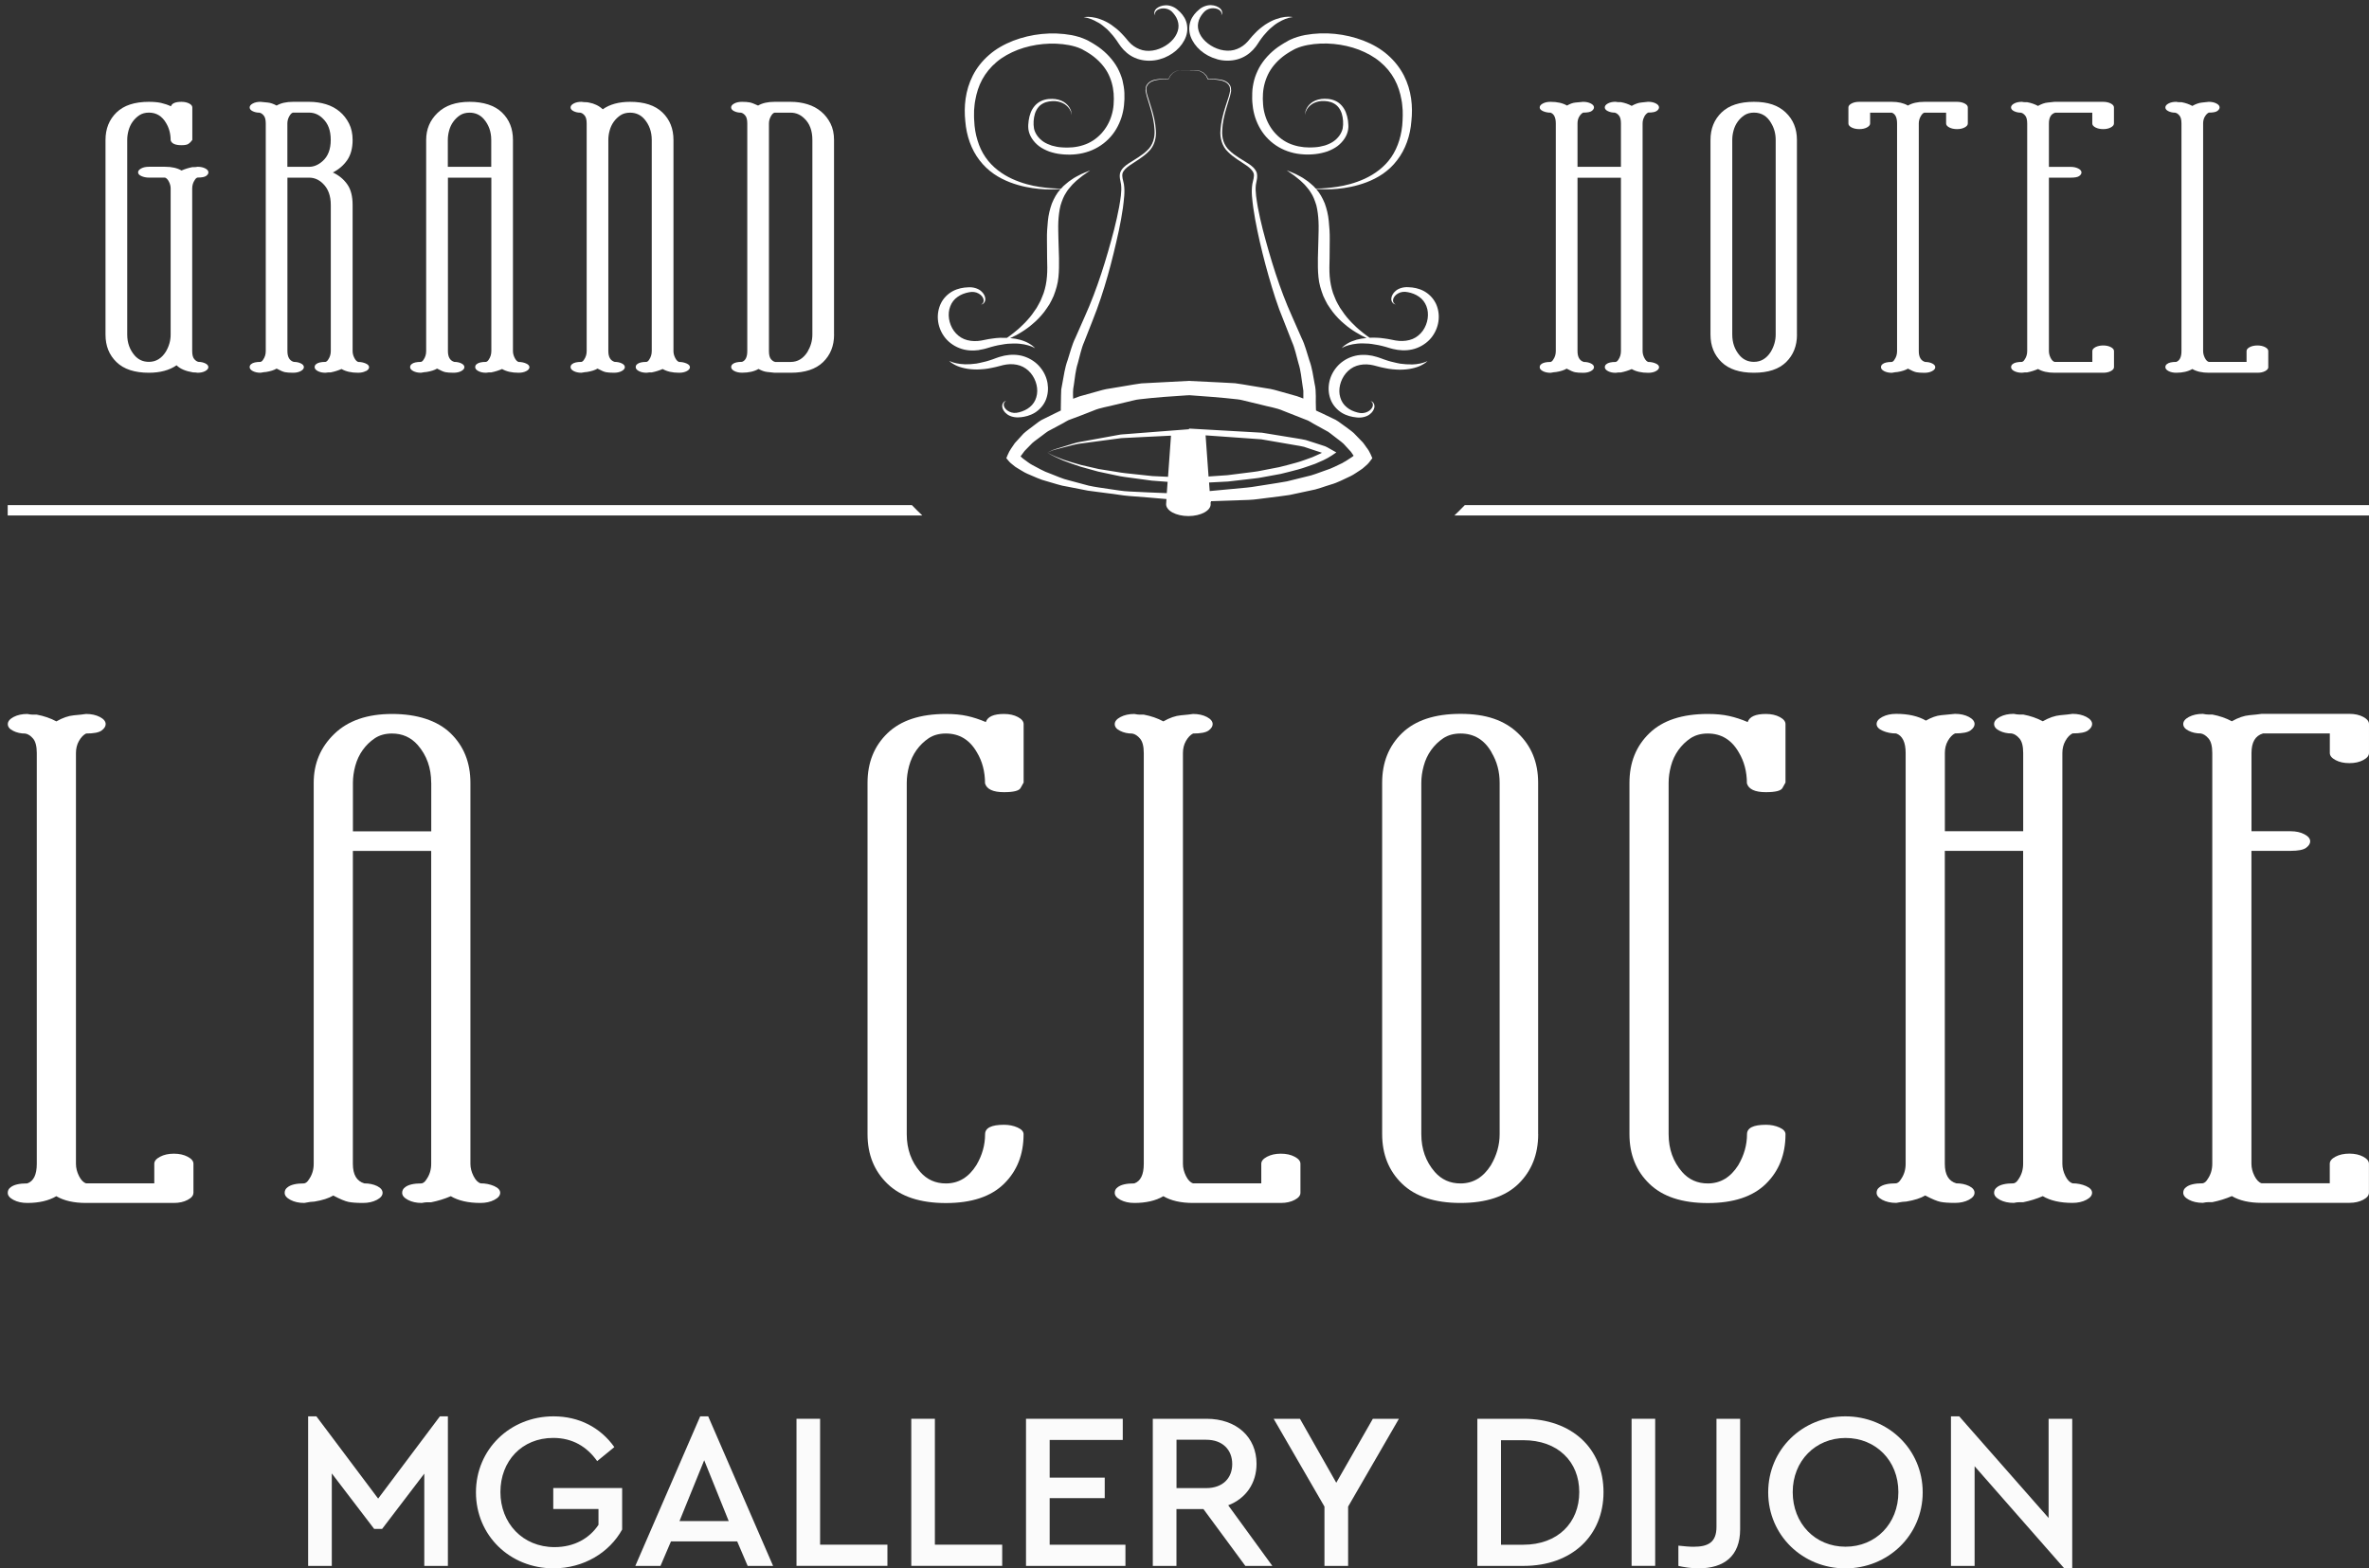 <?xml version="1.0" encoding="UTF-8"?> <svg xmlns="http://www.w3.org/2000/svg" width="296" height="196" viewBox="0 0 296 196" fill="none"><rect x="0" y="0" width="296" height="196" fill="#333333" stroke="none"/><path d="M0.962 63.125V64.415H115.237C114.796 63.994 114.361 63.566 113.939 63.125H0.962Z" fill="white"></path><path d="M183.022 63.125C182.6 63.566 182.165 63.994 181.724 64.415H295.999V63.125H183.022Z" fill="white"></path><path d="M24.165 149.068C24.165 149.405 23.925 149.697 23.444 149.949C22.971 150.202 22.393 150.332 21.718 150.332H10.749C9.231 150.332 7.991 150.053 7.037 149.489C6.083 150.053 4.869 150.332 3.409 150.332C2.734 150.332 2.156 150.202 1.682 149.949C1.202 149.697 0.968 149.405 0.968 149.068C0.968 148.789 1.079 148.562 1.306 148.394C1.702 148.057 2.403 147.888 3.415 147.888C4.201 147.609 4.596 146.792 4.596 145.444V94.111C4.596 93.268 4.441 92.665 4.136 92.302C3.824 91.939 3.506 91.732 3.169 91.673C2.604 91.673 2.098 91.563 1.65 91.336C1.196 91.116 0.975 90.831 0.975 90.493C0.975 90.156 1.215 89.858 1.689 89.605C2.169 89.353 2.74 89.223 3.415 89.223C3.694 89.281 3.921 89.307 4.09 89.307H4.596C5.492 89.476 6.31 89.754 7.043 90.15C7.829 89.703 8.562 89.45 9.237 89.391C9.912 89.333 10.418 89.275 10.756 89.223C11.431 89.223 12.008 89.353 12.489 89.605C12.969 89.858 13.203 90.156 13.203 90.493C13.203 90.779 13.034 91.038 12.696 91.291C12.359 91.544 11.71 91.667 10.756 91.667C10.418 91.835 10.126 92.147 9.867 92.594C9.614 93.041 9.49 93.547 9.49 94.111V145.444C9.49 145.95 9.614 146.455 9.867 146.961C10.12 147.467 10.418 147.771 10.756 147.882H19.278V145.438C19.278 145.101 19.518 144.809 19.998 144.556C20.478 144.303 21.049 144.174 21.724 144.174C22.399 144.174 22.977 144.303 23.451 144.556C23.931 144.809 24.171 145.101 24.171 145.438V149.061L24.165 149.068Z" fill="white"></path><path d="M61.763 149.949C61.283 150.202 60.705 150.332 60.037 150.332C58.518 150.332 57.279 150.053 56.324 149.489C55.539 149.826 54.721 150.079 53.877 150.247H53.371C53.203 150.247 52.975 150.273 52.696 150.332C52.021 150.332 51.444 150.202 50.97 149.949C50.49 149.696 50.249 149.405 50.249 149.068C50.249 148.789 50.366 148.562 50.587 148.394C50.976 148.056 51.684 147.888 52.696 147.888C52.917 147.836 53.118 147.667 53.287 147.382C53.683 146.818 53.877 146.177 53.877 145.444V106.336H44.09V145.444C44.09 146.792 44.564 147.609 45.525 147.888C46.141 147.888 46.673 148.005 47.128 148.225C47.575 148.452 47.803 148.731 47.803 149.068C47.803 149.405 47.562 149.696 47.082 149.949C46.608 150.202 46.024 150.332 45.356 150.332C44.564 150.332 43.96 150.286 43.545 150.202C43.123 150.118 42.487 149.852 41.643 149.405C41.079 149.742 40.293 149.995 39.281 150.163C39.164 150.163 38.995 150.176 38.775 150.202C38.547 150.235 38.294 150.273 38.015 150.332C37.34 150.332 36.763 150.202 36.289 149.949C35.809 149.696 35.568 149.405 35.568 149.068C35.568 148.789 35.679 148.562 35.906 148.394C36.302 148.056 37.003 147.888 38.015 147.888C38.242 147.836 38.437 147.667 38.606 147.382C39.002 146.818 39.196 146.177 39.196 145.444V97.825C39.196 95.407 40.053 93.371 41.773 91.712C43.486 90.053 45.894 89.223 48.99 89.223C52.086 89.223 54.63 90.027 56.292 91.628C57.947 93.229 58.778 95.297 58.778 97.825V145.444C58.778 145.95 58.907 146.455 59.161 146.961C59.414 147.467 59.706 147.771 60.05 147.881C60.666 147.881 61.231 147.998 61.737 148.218C62.243 148.445 62.497 148.724 62.497 149.061C62.497 149.398 62.257 149.69 61.776 149.943L61.763 149.949ZM53.877 97.818C53.877 95.965 53.313 94.389 52.19 93.099C51.346 92.146 50.275 91.667 48.984 91.667C48.14 91.667 47.42 91.868 46.836 92.257C46.245 92.652 45.739 93.145 45.317 93.735C44.895 94.324 44.59 94.986 44.389 95.718C44.194 96.444 44.097 97.151 44.097 97.825V103.892H53.884V97.825L53.877 97.818Z" fill="white"></path><path d="M127.887 97.818C127.835 97.929 127.705 98.156 127.51 98.493C127.309 98.83 126.621 98.998 125.44 98.998C124.09 98.998 123.298 98.635 123.077 97.903C123.077 96.438 122.74 95.148 122.065 94.026C121.163 92.451 119.871 91.667 118.184 91.667C117.34 91.667 116.619 91.868 116.035 92.257C115.445 92.652 114.938 93.145 114.517 93.735C114.095 94.324 113.79 94.986 113.588 95.718C113.394 96.444 113.296 97.151 113.296 97.825V141.743C113.296 143.597 113.861 145.172 114.984 146.462C115.828 147.421 116.899 147.894 118.19 147.894C119.767 147.894 121.026 147.136 121.987 145.619C122.72 144.387 123.084 143.091 123.084 141.743C123.084 140.958 123.869 140.563 125.446 140.563C126.063 140.563 126.628 140.673 127.134 140.9C127.64 141.127 127.893 141.406 127.893 141.743C127.893 144.271 127.082 146.332 125.446 147.94C123.811 149.541 121.396 150.345 118.19 150.345C114.984 150.345 112.55 149.541 110.889 147.94C109.227 146.339 108.396 144.271 108.396 141.743V97.825C108.396 95.297 109.227 93.229 110.889 91.628C112.55 90.027 114.977 89.223 118.19 89.223C119.203 89.223 120.092 89.307 120.851 89.476C121.611 89.644 122.383 89.897 123.175 90.234C123.402 89.56 124.155 89.223 125.453 89.223C126.128 89.223 126.705 89.353 127.179 89.605C127.66 89.858 127.9 90.156 127.9 90.493V97.825L127.887 97.818Z" fill="white"></path><path d="M162.487 149.068C162.487 149.405 162.246 149.696 161.766 149.949C161.292 150.202 160.715 150.332 160.04 150.332H149.071C147.552 150.332 146.313 150.053 145.359 149.489C144.405 150.053 143.191 150.332 141.731 150.332C141.056 150.332 140.478 150.202 140.004 149.949C139.524 149.696 139.284 149.405 139.284 149.068C139.284 148.789 139.394 148.562 139.621 148.394C140.017 148.056 140.718 147.888 141.731 147.888C142.516 147.609 142.912 146.792 142.912 145.444V94.111C142.912 93.268 142.756 92.665 142.444 92.302C142.133 91.939 141.815 91.731 141.477 91.673C140.913 91.673 140.407 91.563 139.959 91.336C139.504 91.116 139.284 90.831 139.284 90.493C139.284 90.156 139.524 89.858 140.004 89.605C140.484 89.353 141.056 89.223 141.731 89.223C142.01 89.281 142.237 89.307 142.406 89.307H142.912C143.807 89.476 144.625 89.754 145.359 90.15C146.144 89.703 146.877 89.45 147.552 89.391C148.227 89.333 148.734 89.275 149.071 89.223C149.746 89.223 150.324 89.353 150.804 89.605C151.284 89.858 151.518 90.156 151.518 90.493C151.518 90.779 151.349 91.038 151.012 91.291C150.668 91.543 150.025 91.667 149.071 91.667C148.734 91.835 148.442 92.146 148.182 92.594C147.929 93.041 147.805 93.547 147.805 94.111V145.444C147.805 145.95 147.929 146.455 148.182 146.961C148.435 147.467 148.727 147.771 149.071 147.881H157.593V145.438C157.593 145.1 157.833 144.809 158.313 144.556C158.794 144.303 159.365 144.174 160.04 144.174C160.715 144.174 161.292 144.303 161.766 144.556C162.246 144.809 162.487 145.1 162.487 145.438V149.068Z" fill="white"></path><path d="M192.193 141.73C192.193 144.258 191.375 146.319 189.746 147.927C188.11 149.528 185.696 150.332 182.483 150.332C179.271 150.332 176.837 149.528 175.182 147.927C173.527 146.326 172.696 144.258 172.696 141.73V97.812C172.696 95.284 173.527 93.216 175.182 91.615C176.843 90.014 179.277 89.21 182.483 89.21C185.689 89.21 187.968 90.014 189.655 91.615C191.343 93.216 192.186 95.284 192.186 97.812V141.73H192.193ZM186.371 94.026C185.475 92.451 184.177 91.667 182.49 91.667C181.646 91.667 180.926 91.868 180.335 92.257C179.744 92.652 179.238 93.145 178.816 93.735C178.394 94.324 178.083 94.986 177.888 95.718C177.687 96.444 177.59 97.151 177.59 97.825V141.743C177.59 143.597 178.154 145.172 179.277 146.462C180.121 147.421 181.192 147.894 182.483 147.894C184.06 147.894 185.326 147.136 186.28 145.619C187.007 144.387 187.377 143.091 187.377 141.743V97.825C187.377 96.418 187.039 95.161 186.364 94.033L186.371 94.026Z" fill="white"></path><path d="M223.08 97.818C223.028 97.929 222.899 98.156 222.704 98.493C222.509 98.83 221.815 98.998 220.633 98.998C219.283 98.998 218.492 98.635 218.271 97.903C218.271 96.438 217.933 95.148 217.258 94.026C216.356 92.451 215.065 91.667 213.377 91.667C212.533 91.667 211.82 91.868 211.229 92.257C210.638 92.652 210.132 93.145 209.71 93.735C209.288 94.324 208.977 94.986 208.782 95.718C208.587 96.444 208.49 97.151 208.49 97.825V141.743C208.49 143.597 209.055 145.172 210.177 146.462C211.021 147.421 212.092 147.894 213.384 147.894C214.961 147.894 216.226 147.136 217.187 145.619C217.914 144.387 218.284 143.091 218.284 141.743C218.284 140.958 219.069 140.563 220.646 140.563C221.263 140.563 221.828 140.673 222.334 140.9C222.84 141.127 223.093 141.406 223.093 141.743C223.093 144.271 222.282 146.332 220.646 147.94C219.011 149.541 216.596 150.345 213.384 150.345C210.171 150.345 207.744 149.541 206.089 147.94C204.427 146.339 203.596 144.271 203.596 141.743V97.825C203.596 95.297 204.427 93.229 206.089 91.628C207.744 90.027 210.177 89.223 213.384 89.223C214.396 89.223 215.285 89.307 216.045 89.476C216.804 89.644 217.583 89.897 218.368 90.234C218.595 89.56 219.348 89.223 220.646 89.223C221.321 89.223 221.899 89.353 222.373 89.605C222.853 89.858 223.093 90.156 223.093 90.493V97.825L223.08 97.818Z" fill="white"></path><path d="M258.063 92.594C257.81 93.041 257.687 93.547 257.687 94.111V145.444C257.687 145.95 257.816 146.455 258.063 146.961C258.316 147.467 258.615 147.771 258.952 147.881C259.569 147.881 260.133 147.998 260.64 148.218C261.152 148.445 261.399 148.724 261.399 149.061C261.399 149.398 261.159 149.69 260.679 149.943C260.198 150.196 259.621 150.325 258.952 150.325C257.427 150.325 256.194 150.047 255.24 149.483C254.454 149.82 253.637 150.072 252.793 150.241H252.287C252.118 150.241 251.891 150.267 251.612 150.325C250.937 150.325 250.359 150.196 249.879 149.943C249.398 149.69 249.158 149.398 249.158 149.061C249.158 148.782 249.275 148.556 249.496 148.387C249.885 148.05 250.593 147.881 251.605 147.881C251.826 147.83 252.027 147.661 252.196 147.376C252.592 146.812 252.786 146.17 252.786 145.438V106.33H242.999V145.438C242.999 146.786 243.473 147.603 244.433 147.881C245.05 147.881 245.582 147.998 246.036 148.218C246.491 148.445 246.712 148.724 246.712 149.061C246.712 149.398 246.471 149.69 245.998 149.943C245.517 150.196 244.94 150.325 244.265 150.325C243.473 150.325 242.869 150.28 242.454 150.196C242.032 150.111 241.396 149.846 240.552 149.398C239.988 149.735 239.202 149.988 238.19 150.157C238.073 150.157 237.911 150.17 237.683 150.196C237.456 150.228 237.203 150.267 236.924 150.325C236.249 150.325 235.671 150.196 235.191 149.943C234.717 149.69 234.477 149.398 234.477 149.061C234.477 148.782 234.588 148.556 234.815 148.387C235.211 148.05 235.912 147.881 236.924 147.881C237.151 147.83 237.346 147.661 237.515 147.376C237.911 146.812 238.105 146.17 238.105 145.438V94.104C238.105 92.756 237.709 91.945 236.924 91.66C236.308 91.66 235.743 91.55 235.237 91.323C234.73 91.103 234.477 90.817 234.477 90.48C234.477 90.143 234.717 89.845 235.191 89.592C235.671 89.34 236.243 89.21 236.924 89.21C238.443 89.21 239.682 89.495 240.637 90.053C241.312 89.664 241.948 89.437 242.538 89.378C243.129 89.32 243.7 89.262 244.271 89.21C244.946 89.21 245.524 89.34 246.004 89.592C246.478 89.845 246.718 90.143 246.718 90.48C246.718 90.766 246.549 91.025 246.212 91.278C245.868 91.531 245.225 91.654 244.271 91.654C243.927 91.822 243.642 92.133 243.382 92.581C243.129 93.028 243.006 93.534 243.006 94.098V103.873H252.793V94.098C252.793 93.255 252.637 92.652 252.326 92.289C252.014 91.926 251.696 91.719 251.352 91.66C250.787 91.66 250.288 91.55 249.833 91.323C249.386 91.103 249.158 90.817 249.158 90.48C249.158 90.143 249.398 89.845 249.879 89.592C250.353 89.34 250.93 89.21 251.612 89.21C251.891 89.268 252.118 89.294 252.287 89.294H252.793C253.689 89.463 254.506 89.741 255.24 90.137C256.025 89.69 256.759 89.437 257.434 89.378C258.108 89.32 258.615 89.262 258.959 89.21C259.634 89.21 260.205 89.34 260.685 89.592C261.159 89.845 261.406 90.143 261.406 90.48C261.406 90.766 261.237 91.025 260.899 91.278C260.562 91.531 259.919 91.654 258.959 91.654C258.615 91.822 258.323 92.133 258.07 92.581L258.063 92.594Z" fill="white"></path><path d="M295.999 94.104C295.999 94.441 295.759 94.733 295.279 94.986C294.798 95.245 294.227 95.368 293.552 95.368C292.877 95.368 292.3 95.245 291.819 94.986C291.339 94.733 291.105 94.435 291.105 94.104V91.66H282.752C281.792 91.945 281.318 92.756 281.318 94.104V103.879H286.212C286.887 103.879 287.464 104.009 287.938 104.262C288.418 104.515 288.652 104.813 288.652 105.143C288.652 105.429 288.483 105.694 288.146 105.947C287.808 106.2 287.159 106.33 286.205 106.33H281.311V145.438C281.311 145.943 281.435 146.449 281.688 146.954C281.947 147.46 282.24 147.765 282.577 147.875H291.099V145.431C291.099 145.094 291.339 144.802 291.813 144.549C292.293 144.297 292.864 144.167 293.546 144.167C294.227 144.167 294.798 144.297 295.272 144.549C295.752 144.802 295.993 145.094 295.993 145.431V149.055C295.993 149.392 295.752 149.684 295.272 149.936C294.792 150.189 294.221 150.319 293.546 150.319H282.577C281.052 150.319 279.819 150.04 278.865 149.476C278.079 149.813 277.261 150.066 276.418 150.234H275.911C275.736 150.234 275.516 150.26 275.236 150.319C274.561 150.319 273.984 150.189 273.504 149.936C273.023 149.684 272.79 149.392 272.79 149.055C272.79 148.776 272.9 148.549 273.127 148.381C273.523 148.043 274.224 147.875 275.236 147.875C275.464 147.823 275.658 147.655 275.827 147.369C276.223 146.805 276.418 146.164 276.418 145.431V94.098C276.418 93.255 276.262 92.652 275.95 92.289C275.639 91.926 275.321 91.719 274.983 91.66C274.419 91.66 273.912 91.55 273.465 91.323C273.017 91.103 272.79 90.817 272.79 90.48C272.79 90.143 273.03 89.845 273.504 89.592C273.984 89.34 274.555 89.21 275.236 89.21C275.516 89.268 275.743 89.294 275.911 89.294H276.418C277.313 89.463 278.131 89.741 278.865 90.137C279.65 89.69 280.383 89.437 281.058 89.378C281.733 89.32 282.24 89.262 282.583 89.21H293.552C294.227 89.21 294.805 89.34 295.279 89.592C295.759 89.845 295.999 90.143 295.999 90.48V94.104Z" fill="white"></path><path d="M205.453 14.592C205.31 14.838 205.238 15.123 205.238 15.434V43.879C205.238 44.158 205.31 44.443 205.453 44.722C205.595 45 205.758 45.175 205.939 45.234C206.283 45.234 206.595 45.299 206.874 45.422C207.153 45.545 207.296 45.7 207.296 45.889C207.296 46.077 207.159 46.239 206.9 46.381C206.634 46.524 206.316 46.589 205.939 46.589C205.096 46.589 204.414 46.433 203.882 46.122C203.447 46.31 202.993 46.453 202.525 46.543H202.246C202.149 46.543 202.026 46.563 201.87 46.589C201.493 46.589 201.175 46.517 200.916 46.381C200.65 46.239 200.52 46.077 200.52 45.889C200.52 45.733 200.578 45.61 200.708 45.513C200.922 45.325 201.312 45.234 201.876 45.234C202 45.201 202.11 45.111 202.207 44.955C202.422 44.644 202.532 44.287 202.532 43.879V22.209H197.106V43.879C197.106 44.624 197.372 45.078 197.898 45.234C198.242 45.234 198.54 45.299 198.787 45.422C199.034 45.545 199.163 45.7 199.163 45.889C199.163 46.077 199.027 46.239 198.767 46.381C198.501 46.524 198.183 46.589 197.807 46.589C197.372 46.589 197.035 46.563 196.801 46.517C196.567 46.472 196.217 46.323 195.749 46.07C195.438 46.258 195.003 46.401 194.438 46.491C194.374 46.491 194.283 46.498 194.159 46.517C194.036 46.537 193.893 46.556 193.737 46.589C193.361 46.589 193.043 46.517 192.777 46.381C192.511 46.239 192.381 46.077 192.381 45.889C192.381 45.733 192.446 45.61 192.569 45.513C192.783 45.325 193.179 45.234 193.737 45.234C193.861 45.201 193.971 45.111 194.062 44.955C194.283 44.644 194.393 44.287 194.393 43.879V15.434C194.393 14.689 194.172 14.235 193.737 14.08C193.393 14.08 193.082 14.015 192.803 13.892C192.524 13.769 192.381 13.613 192.381 13.425C192.381 13.237 192.511 13.075 192.777 12.932C193.043 12.79 193.361 12.725 193.737 12.725C194.581 12.725 195.263 12.88 195.795 13.192C196.171 12.971 196.515 12.848 196.846 12.816C197.171 12.783 197.495 12.751 197.807 12.725C198.183 12.725 198.501 12.796 198.767 12.932C199.034 13.069 199.163 13.237 199.163 13.425C199.163 13.581 199.066 13.73 198.884 13.866C198.696 14.008 198.339 14.073 197.807 14.073C197.619 14.171 197.456 14.339 197.314 14.585C197.171 14.832 197.106 15.117 197.106 15.428V20.847H202.532V15.428C202.532 14.961 202.448 14.624 202.272 14.423C202.104 14.222 201.922 14.106 201.734 14.073C201.422 14.073 201.143 14.008 200.89 13.885C200.637 13.762 200.513 13.607 200.513 13.418C200.513 13.231 200.643 13.069 200.909 12.926C201.175 12.783 201.493 12.719 201.863 12.719C202.019 12.751 202.142 12.764 202.24 12.764H202.519C203.019 12.855 203.473 13.01 203.875 13.231C204.31 12.984 204.719 12.842 205.089 12.809C205.465 12.777 205.745 12.744 205.933 12.719C206.309 12.719 206.627 12.79 206.893 12.926C207.159 13.062 207.289 13.231 207.289 13.418C207.289 13.574 207.198 13.723 207.01 13.859C206.822 14.002 206.465 14.067 205.933 14.067C205.745 14.164 205.582 14.333 205.446 14.579L205.453 14.592Z" fill="white"></path><path d="M224.528 41.818C224.528 43.218 224.073 44.365 223.171 45.253C222.262 46.141 220.925 46.582 219.147 46.582C217.369 46.582 216.019 46.141 215.104 45.253C214.182 44.365 213.721 43.224 213.721 41.818V17.489C213.721 16.089 214.182 14.942 215.104 14.054C216.025 13.166 217.375 12.725 219.147 12.725C220.919 12.725 222.185 13.166 223.119 14.054C224.054 14.942 224.521 16.083 224.521 17.489V41.824L224.528 41.818ZM221.302 15.383C220.802 14.514 220.088 14.073 219.154 14.073C218.686 14.073 218.29 14.184 217.959 14.397C217.628 14.618 217.349 14.89 217.116 15.214C216.882 15.538 216.713 15.908 216.603 16.31C216.493 16.712 216.441 17.101 216.441 17.477V41.811C216.441 42.842 216.752 43.71 217.375 44.43C217.843 44.962 218.433 45.221 219.154 45.221C220.023 45.221 220.724 44.8 221.256 43.963C221.659 43.276 221.867 42.563 221.867 41.811V17.489C221.867 16.712 221.678 16.012 221.302 15.389V15.383Z" fill="white"></path><path d="M245.874 15.434C245.874 15.623 245.744 15.785 245.478 15.927C245.212 16.07 244.894 16.135 244.518 16.135C244.141 16.135 243.823 16.063 243.557 15.927C243.291 15.785 243.161 15.623 243.161 15.434V14.08H240.448C240.293 14.112 240.137 14.268 239.981 14.546C239.825 14.825 239.747 15.123 239.747 15.434V43.879C239.747 44.624 240.013 45.078 240.539 45.234C240.883 45.234 241.182 45.299 241.428 45.422C241.675 45.545 241.805 45.7 241.805 45.889C241.805 46.077 241.675 46.239 241.409 46.381C241.143 46.524 240.825 46.589 240.448 46.589C240.013 46.589 239.676 46.563 239.442 46.517C239.209 46.472 238.858 46.323 238.391 46.07C238.079 46.258 237.645 46.401 237.08 46.491C237.015 46.491 236.924 46.498 236.801 46.517C236.677 46.537 236.535 46.556 236.379 46.589C236.002 46.589 235.684 46.517 235.418 46.381C235.152 46.239 235.022 46.077 235.022 45.889C235.022 45.733 235.087 45.61 235.211 45.513C235.425 45.325 235.821 45.234 236.379 45.234C236.502 45.201 236.613 45.111 236.703 44.955C236.924 44.644 237.034 44.287 237.034 43.879V15.434C237.034 14.689 236.814 14.235 236.379 14.08H233.666V15.434C233.666 15.623 233.53 15.785 233.27 15.927C233.004 16.07 232.686 16.135 232.309 16.135C231.933 16.135 231.615 16.063 231.349 15.927C231.083 15.785 230.953 15.623 230.953 15.434V13.425C230.953 13.237 231.083 13.075 231.349 12.932C231.615 12.79 231.933 12.725 232.309 12.725H236.379C237.19 12.725 237.859 12.88 238.391 13.192C238.917 12.88 239.605 12.725 240.448 12.725H244.518C244.894 12.725 245.212 12.796 245.478 12.932C245.744 13.069 245.874 13.237 245.874 13.425V15.434Z" fill="white"></path><path d="M264.132 15.434C264.132 15.623 264.002 15.785 263.736 15.927C263.47 16.07 263.151 16.135 262.782 16.135C262.412 16.135 262.087 16.063 261.821 15.927C261.555 15.785 261.425 15.623 261.425 15.434V14.08H256.797C256.265 14.235 256.006 14.689 256.006 15.434V20.854H258.719C259.095 20.854 259.413 20.925 259.679 21.061C259.945 21.197 260.075 21.366 260.075 21.554C260.075 21.709 259.984 21.858 259.796 21.995C259.608 22.137 259.251 22.202 258.719 22.202H256.006V43.873C256.006 44.151 256.077 44.437 256.213 44.715C256.35 44.994 256.518 45.169 256.707 45.227H261.432V43.873C261.432 43.684 261.561 43.523 261.827 43.38C262.094 43.244 262.412 43.172 262.788 43.172C263.164 43.172 263.483 43.244 263.742 43.38C264.008 43.523 264.138 43.684 264.138 43.873V45.882C264.138 46.07 264.008 46.232 263.742 46.375C263.476 46.517 263.158 46.582 262.788 46.582H256.707C255.863 46.582 255.181 46.426 254.649 46.115C254.214 46.303 253.76 46.446 253.293 46.537H253.014C252.923 46.537 252.793 46.556 252.637 46.582C252.261 46.582 251.943 46.511 251.677 46.375C251.411 46.239 251.281 46.07 251.281 45.882C251.281 45.727 251.346 45.603 251.469 45.506C251.683 45.318 252.079 45.227 252.637 45.227C252.76 45.195 252.871 45.104 252.962 44.949C253.182 44.637 253.293 44.281 253.293 43.873V15.434C253.293 14.968 253.208 14.631 253.033 14.43C252.864 14.229 252.683 14.112 252.494 14.08C252.183 14.08 251.904 14.015 251.651 13.892C251.404 13.769 251.274 13.613 251.274 13.425C251.274 13.237 251.404 13.075 251.67 12.932C251.936 12.79 252.254 12.725 252.631 12.725C252.786 12.757 252.91 12.77 253.007 12.77H253.286C253.786 12.861 254.234 13.017 254.643 13.237C255.078 12.991 255.486 12.848 255.856 12.816C256.233 12.783 256.512 12.751 256.7 12.725H262.782C263.151 12.725 263.476 12.796 263.736 12.932C264.002 13.069 264.132 13.237 264.132 13.425V15.434Z" fill="white"></path><path d="M283.421 45.882C283.421 46.07 283.284 46.232 283.025 46.375C282.759 46.517 282.441 46.582 282.064 46.582H275.983C275.139 46.582 274.451 46.426 273.925 46.115C273.393 46.426 272.725 46.582 271.913 46.582C271.537 46.582 271.219 46.511 270.953 46.375C270.687 46.232 270.557 46.07 270.557 45.882C270.557 45.727 270.615 45.603 270.745 45.506C270.959 45.318 271.355 45.227 271.913 45.227C272.348 45.072 272.569 44.618 272.569 43.873V15.434C272.569 14.968 272.485 14.631 272.309 14.43C272.141 14.229 271.959 14.112 271.771 14.08C271.459 14.08 271.18 14.015 270.927 13.892C270.68 13.769 270.557 13.613 270.557 13.425C270.557 13.237 270.687 13.075 270.953 12.932C271.219 12.79 271.537 12.725 271.913 12.725C272.069 12.757 272.193 12.77 272.29 12.77H272.569C273.069 12.861 273.517 13.017 273.925 13.237C274.36 12.991 274.769 12.848 275.139 12.816C275.516 12.783 275.795 12.751 275.983 12.725C276.353 12.725 276.677 12.796 276.937 12.932C277.203 13.069 277.333 13.237 277.333 13.425C277.333 13.581 277.236 13.73 277.054 13.866C276.866 14.008 276.509 14.073 275.976 14.073C275.788 14.171 275.626 14.339 275.483 14.585C275.34 14.832 275.275 15.117 275.275 15.428V43.873C275.275 44.151 275.347 44.437 275.483 44.715C275.619 44.994 275.788 45.169 275.976 45.227H280.701V43.873C280.701 43.684 280.831 43.523 281.097 43.38C281.363 43.244 281.681 43.172 282.058 43.172C282.434 43.172 282.752 43.244 283.018 43.38C283.284 43.523 283.414 43.684 283.414 43.873V45.882H283.421Z" fill="white"></path><path d="M24.346 22.481C24.126 22.792 24.015 23.148 24.015 23.557V43.873C24.015 44.339 24.1 44.676 24.275 44.877C24.444 45.078 24.626 45.195 24.814 45.227C25.125 45.227 25.404 45.292 25.658 45.415C25.904 45.538 26.034 45.694 26.034 45.882C26.034 46.07 25.898 46.232 25.638 46.375C25.372 46.517 25.054 46.582 24.684 46.582C24.528 46.55 24.34 46.537 24.119 46.537C23.185 46.381 22.497 46.09 22.062 45.649C21.16 46.271 20.005 46.582 18.603 46.582C16.824 46.582 15.474 46.141 14.559 45.253C13.637 44.365 13.183 43.224 13.183 41.818V17.489C13.183 16.089 13.644 14.942 14.559 14.054C15.474 13.166 16.824 12.725 18.603 12.725C19.193 12.725 19.7 12.77 20.121 12.861C20.543 12.958 20.952 13.094 21.361 13.282C21.484 12.906 21.926 12.725 22.672 12.725C23.049 12.725 23.366 12.796 23.633 12.932C23.899 13.069 24.029 13.237 24.029 13.425V17.489C23.873 17.71 23.71 17.872 23.542 17.982C23.373 18.092 23.081 18.144 22.678 18.144C21.9 18.144 21.445 17.943 21.322 17.535C21.322 16.724 21.134 16.012 20.757 15.383C20.258 14.514 19.537 14.073 18.609 14.073C18.142 14.073 17.746 14.184 17.415 14.397C17.084 14.618 16.805 14.89 16.571 15.214C16.337 15.538 16.169 15.908 16.058 16.31C15.948 16.712 15.896 17.101 15.896 17.477V41.811C15.896 42.842 16.208 43.71 16.831 44.43C17.298 44.962 17.889 45.221 18.609 45.221C19.479 45.221 20.18 44.8 20.712 43.963C21.121 43.276 21.322 42.563 21.322 41.811V23.55C21.322 23.272 21.251 22.986 21.108 22.708C20.972 22.429 20.803 22.26 20.621 22.196H18.609C18.265 22.196 17.954 22.131 17.674 22.008C17.395 21.884 17.253 21.729 17.253 21.541C17.253 21.353 17.382 21.191 17.648 21.048C17.915 20.906 18.233 20.841 18.609 20.841H20.621C21.465 20.841 22.146 20.996 22.678 21.308C23.113 21.119 23.568 20.977 24.035 20.886H24.269C24.392 20.886 24.535 20.867 24.691 20.841C25.061 20.841 25.385 20.912 25.645 21.048C25.911 21.184 26.041 21.353 26.041 21.541C26.041 21.697 25.95 21.846 25.761 21.982C25.573 22.124 25.216 22.189 24.684 22.189C24.554 22.221 24.45 22.312 24.353 22.468L24.346 22.481Z" fill="white"></path><path d="M45.693 46.375C45.427 46.517 45.109 46.582 44.733 46.582C43.889 46.582 43.207 46.426 42.675 46.115C42.24 46.303 41.786 46.446 41.319 46.537H41.04C40.949 46.537 40.819 46.556 40.663 46.582C40.287 46.582 39.969 46.511 39.709 46.375C39.443 46.232 39.313 46.07 39.313 45.882C39.313 45.727 39.372 45.603 39.502 45.506C39.716 45.318 40.111 45.227 40.67 45.227C40.793 45.195 40.903 45.104 41.001 44.949C41.215 44.637 41.332 44.281 41.332 43.873V25.612C41.332 24.458 41.001 23.57 40.352 22.948C39.852 22.448 39.274 22.202 38.625 22.202H35.912V43.873C35.912 44.618 36.178 45.072 36.704 45.227C37.048 45.227 37.347 45.292 37.593 45.415C37.84 45.538 37.97 45.694 37.97 45.882C37.97 46.07 37.833 46.232 37.574 46.375C37.308 46.517 36.99 46.582 36.62 46.582C36.185 46.582 35.847 46.556 35.614 46.511C35.38 46.465 35.03 46.316 34.562 46.063C34.251 46.252 33.816 46.394 33.251 46.485C33.186 46.485 33.096 46.491 32.972 46.511C32.849 46.53 32.706 46.55 32.55 46.582C32.174 46.582 31.856 46.511 31.59 46.375C31.324 46.232 31.194 46.07 31.194 45.882C31.194 45.727 31.252 45.603 31.382 45.506C31.596 45.318 31.992 45.227 32.55 45.227C32.674 45.195 32.784 45.104 32.875 44.949C33.096 44.637 33.206 44.281 33.206 43.873V15.434C33.206 14.968 33.121 14.631 32.946 14.43C32.778 14.229 32.596 14.112 32.407 14.08C32.096 14.08 31.817 14.015 31.564 13.892C31.317 13.769 31.194 13.613 31.194 13.425C31.194 13.237 31.324 13.075 31.59 12.932C31.856 12.79 32.174 12.725 32.55 12.725C32.829 12.757 33.134 12.79 33.465 12.816C33.79 12.848 34.16 12.971 34.562 13.192C35.094 12.88 35.776 12.725 36.62 12.725H38.632C39.378 12.725 40.079 12.829 40.735 13.03C41.39 13.231 41.955 13.535 42.442 13.944C42.922 14.345 43.311 14.845 43.61 15.434C43.908 16.024 44.058 16.712 44.058 17.489C44.058 18.514 43.831 19.356 43.383 20.011C42.928 20.666 42.331 21.178 41.585 21.554C42.331 21.897 42.935 22.39 43.383 23.025C43.837 23.661 44.058 24.529 44.058 25.618V43.879C44.058 44.158 44.129 44.443 44.272 44.722C44.408 45 44.577 45.175 44.759 45.234C45.103 45.234 45.414 45.299 45.693 45.422C45.972 45.545 46.115 45.7 46.115 45.889C46.115 46.077 45.985 46.239 45.719 46.381L45.693 46.375ZM35.899 20.847H38.612C39.203 20.847 39.768 20.614 40.293 20.147C40.975 19.557 41.325 18.669 41.325 17.483C41.325 16.297 40.994 15.441 40.345 14.819C39.845 14.32 39.268 14.073 38.619 14.073H36.607C36.451 14.106 36.295 14.261 36.139 14.54C35.984 14.819 35.906 15.117 35.906 15.428V20.847H35.899Z" fill="white"></path><path d="M65.755 46.375C65.489 46.517 65.171 46.582 64.794 46.582C63.95 46.582 63.263 46.426 62.737 46.115C62.302 46.303 61.848 46.446 61.38 46.537H61.101C61.01 46.537 60.881 46.556 60.725 46.582C60.348 46.582 60.03 46.511 59.771 46.375C59.505 46.232 59.375 46.07 59.375 45.882C59.375 45.727 59.433 45.603 59.563 45.506C59.777 45.318 60.167 45.227 60.731 45.227C60.855 45.195 60.965 45.104 61.062 44.949C61.276 44.637 61.393 44.281 61.393 43.873V22.202H55.967V43.873C55.967 44.618 56.233 45.072 56.759 45.227C57.103 45.227 57.402 45.292 57.648 45.415C57.895 45.538 58.025 45.694 58.025 45.882C58.025 46.07 57.889 46.232 57.629 46.375C57.363 46.517 57.045 46.582 56.668 46.582C56.233 46.582 55.896 46.556 55.662 46.511C55.429 46.465 55.078 46.316 54.611 46.063C54.299 46.252 53.864 46.394 53.3 46.485C53.235 46.485 53.144 46.491 53.021 46.511C52.898 46.53 52.755 46.55 52.599 46.582C52.222 46.582 51.904 46.511 51.638 46.375C51.372 46.232 51.242 46.07 51.242 45.882C51.242 45.727 51.307 45.603 51.431 45.506C51.645 45.318 52.041 45.227 52.599 45.227C52.722 45.195 52.833 45.104 52.923 44.949C53.144 44.637 53.248 44.281 53.248 43.873V17.489C53.248 16.148 53.722 15.02 54.676 14.106C55.623 13.185 56.96 12.725 58.674 12.725C60.387 12.725 61.802 13.166 62.717 14.054C63.639 14.942 64.093 16.083 64.093 17.489V43.879C64.093 44.158 64.165 44.443 64.308 44.722C64.444 45 64.612 45.175 64.794 45.234C65.138 45.234 65.45 45.299 65.729 45.422C66.008 45.545 66.151 45.7 66.151 45.889C66.151 46.077 66.014 46.239 65.755 46.381V46.375ZM61.38 17.489C61.38 16.459 61.069 15.59 60.446 14.871C59.978 14.345 59.388 14.08 58.667 14.08C58.2 14.08 57.804 14.19 57.473 14.404C57.142 14.624 56.863 14.896 56.629 15.221C56.396 15.545 56.221 15.914 56.117 16.316C56.006 16.718 55.954 17.107 55.954 17.483V20.847H61.38V17.483V17.489Z" fill="white"></path><path d="M85.816 46.375C85.55 46.517 85.232 46.582 84.856 46.582C84.012 46.582 83.331 46.426 82.798 46.115C82.364 46.303 81.909 46.446 81.442 46.537H81.163C81.066 46.537 80.942 46.556 80.786 46.582C80.41 46.582 80.092 46.511 79.826 46.375C79.56 46.232 79.43 46.07 79.43 45.882C79.43 45.727 79.488 45.603 79.618 45.506C79.832 45.318 80.228 45.227 80.786 45.227C80.91 45.195 81.02 45.104 81.111 44.949C81.325 44.637 81.435 44.281 81.435 43.873V17.489C81.435 16.459 81.124 15.59 80.501 14.871C80.034 14.345 79.443 14.08 78.722 14.08C78.255 14.08 77.853 14.19 77.528 14.404C77.197 14.624 76.918 14.896 76.684 15.221C76.451 15.545 76.282 15.914 76.172 16.316C76.061 16.718 76.01 17.107 76.01 17.483V43.873C76.01 44.618 76.276 45.072 76.808 45.227C77.152 45.227 77.444 45.292 77.697 45.415C77.944 45.538 78.073 45.694 78.073 45.882C78.073 46.07 77.937 46.232 77.671 46.375C77.405 46.517 77.087 46.582 76.717 46.582C76.282 46.582 75.945 46.556 75.711 46.511C75.477 46.465 75.127 46.316 74.659 46.063C74.348 46.252 73.913 46.394 73.349 46.485C73.284 46.485 73.193 46.491 73.069 46.511C72.946 46.53 72.803 46.55 72.647 46.582C72.271 46.582 71.953 46.511 71.687 46.375C71.421 46.232 71.291 46.07 71.291 45.882C71.291 45.727 71.356 45.603 71.479 45.506C71.694 45.318 72.083 45.227 72.647 45.227C72.771 45.195 72.881 45.104 72.972 44.949C73.193 44.637 73.303 44.281 73.303 43.873V15.434C73.303 14.968 73.219 14.631 73.043 14.43C72.875 14.229 72.693 14.112 72.505 14.08C72.193 14.08 71.914 14.015 71.668 13.892C71.421 13.769 71.291 13.613 71.291 13.425C71.291 13.237 71.421 13.075 71.687 12.932C71.953 12.79 72.271 12.725 72.647 12.725C72.862 12.757 73.037 12.77 73.16 12.77C73.316 12.77 73.459 12.783 73.582 12.816C74.264 12.939 74.841 13.218 75.315 13.658C76.185 13.036 77.327 12.725 78.729 12.725C80.507 12.725 81.851 13.166 82.772 14.054C83.688 14.942 84.148 16.083 84.148 17.489V43.879C84.148 44.158 84.22 44.443 84.363 44.722C84.499 45 84.668 45.175 84.849 45.234C85.193 45.234 85.505 45.299 85.784 45.422C86.063 45.545 86.206 45.7 86.206 45.889C86.206 46.077 86.07 46.239 85.81 46.381L85.816 46.375Z" fill="white"></path><path d="M104.216 41.818C104.216 43.218 103.756 44.365 102.841 45.253C101.919 46.141 100.575 46.582 98.797 46.582H96.785C96.506 46.55 96.201 46.517 95.87 46.485C95.545 46.453 95.175 46.329 94.773 46.109C94.241 46.42 93.559 46.576 92.716 46.576C92.339 46.576 92.021 46.504 91.755 46.368C91.489 46.226 91.359 46.063 91.359 45.876C91.359 45.72 91.424 45.597 91.547 45.5C91.761 45.312 92.157 45.221 92.716 45.221C93.15 45.065 93.371 44.611 93.371 43.866V15.434C93.371 14.968 93.287 14.631 93.112 14.43C92.943 14.229 92.761 14.112 92.573 14.08C92.261 14.08 91.982 14.015 91.729 13.892C91.482 13.769 91.353 13.613 91.353 13.425C91.353 13.237 91.482 13.075 91.749 12.932C92.015 12.79 92.333 12.725 92.709 12.725C93.112 12.725 93.43 12.751 93.67 12.796C93.903 12.842 94.254 12.971 94.721 13.192C95.253 12.88 95.935 12.725 96.778 12.725H98.79C99.537 12.725 100.238 12.829 100.893 13.03C101.549 13.231 102.114 13.535 102.6 13.944C103.081 14.345 103.47 14.845 103.769 15.434C104.067 16.024 104.21 16.712 104.21 17.489V41.824L104.216 41.818ZM100.523 14.825C100.024 14.326 99.446 14.08 98.79 14.08H96.778C96.623 14.112 96.467 14.268 96.311 14.546C96.156 14.825 96.078 15.123 96.078 15.434V43.879C96.078 44.346 96.162 44.683 96.331 44.884C96.499 45.085 96.681 45.201 96.869 45.234H98.79C99.66 45.234 100.361 44.812 100.893 43.976C101.296 43.289 101.504 42.576 101.504 41.824V17.489C101.504 16.336 101.173 15.447 100.523 14.825Z" fill="white"></path><path fill-rule="evenodd" clip-rule="evenodd" d="M122.331 43.736C122.519 43.71 122.707 43.672 122.902 43.626C123.006 43.607 123.071 43.581 123.155 43.561L123.402 43.49C123.7 43.406 123.986 43.309 124.278 43.244C124.421 43.211 124.564 43.179 124.706 43.147C124.849 43.121 124.985 43.095 125.128 43.075C125.394 43.01 125.667 42.997 125.927 42.959C126.439 42.926 126.92 42.913 127.341 42.952C127.763 42.997 128.133 43.056 128.425 43.147C129.022 43.315 129.321 43.516 129.321 43.516C129.321 43.516 129.12 43.231 128.562 42.913C128.283 42.751 127.919 42.596 127.465 42.466C127.101 42.362 126.666 42.291 126.212 42.252C126.258 42.233 126.29 42.219 126.335 42.2C126.686 42.032 127.114 41.831 127.569 41.539C127.796 41.396 128.042 41.247 128.283 41.066C128.529 40.897 128.776 40.703 129.022 40.482C129.529 40.067 130.022 39.555 130.476 38.972C130.703 38.68 130.898 38.356 131.119 38.038C131.301 37.701 131.489 37.358 131.645 36.988C131.93 36.249 132.177 35.465 132.248 34.642C132.339 33.806 132.32 33.041 132.32 32.25C132.294 31.465 132.268 30.681 132.248 29.91C132.235 29.145 132.203 28.399 132.235 27.693C132.274 26.98 132.352 26.312 132.508 25.69C132.689 25.087 132.904 24.516 133.228 24.043C133.313 23.92 133.371 23.797 133.462 23.693C133.553 23.583 133.637 23.479 133.728 23.375C133.884 23.162 134.078 22.98 134.254 22.811C134.429 22.636 134.604 22.481 134.779 22.351C134.955 22.209 135.11 22.085 135.253 21.969C135.863 21.541 136.214 21.295 136.214 21.295C136.214 21.295 136.116 21.34 135.922 21.411C135.727 21.495 135.435 21.593 135.091 21.761C134.76 21.949 134.306 22.131 133.877 22.455C133.657 22.604 133.416 22.766 133.196 22.974C133.085 23.071 132.969 23.174 132.845 23.278C132.748 23.369 132.67 23.473 132.586 23.57C132.488 23.57 132.371 23.57 132.248 23.57C131.696 23.557 130.892 23.505 129.892 23.356C128.893 23.207 127.692 22.915 126.459 22.351C125.232 21.787 123.986 20.899 123.129 19.642C122.694 19.013 122.363 18.3 122.136 17.535C121.896 16.763 121.76 15.953 121.727 15.091C121.682 14.644 121.714 14.229 121.708 13.794C121.747 13.36 121.773 12.926 121.864 12.485C122.019 11.617 122.286 10.741 122.727 9.931C123.168 9.121 123.778 8.375 124.531 7.74C125.284 7.105 126.199 6.606 127.179 6.223C129.152 5.478 131.482 5.244 133.585 5.64C134.104 5.743 134.617 5.886 135.052 6.087L135.195 6.152L135.377 6.256L135.746 6.463C135.993 6.599 136.175 6.742 136.389 6.878C137.22 7.474 137.901 8.2 138.369 9.024C138.823 9.853 139.076 10.761 139.147 11.681C139.18 12.142 139.18 12.608 139.141 13.075C139.108 13.542 139.024 13.97 138.894 14.404C138.388 16.128 137.077 17.6 135.344 18.138C134.916 18.28 134.474 18.365 134.02 18.41C133.799 18.429 133.559 18.442 133.358 18.442C133.124 18.429 132.858 18.442 132.664 18.416C132.248 18.397 131.82 18.306 131.424 18.196C131.034 18.066 130.678 17.911 130.366 17.703C129.749 17.282 129.334 16.686 129.198 16.076C129.087 15.46 129.139 14.78 129.308 14.222C129.483 13.658 129.827 13.179 130.314 12.932C130.794 12.667 131.352 12.621 131.852 12.641C132.32 12.673 132.741 12.829 133.046 13.03C133.345 13.237 133.553 13.477 133.676 13.684C133.799 13.892 133.851 14.073 133.858 14.196C133.877 14.32 133.845 14.378 133.845 14.378C133.845 14.378 133.884 14.32 133.877 14.19C133.877 14.067 133.845 13.879 133.741 13.652C133.637 13.425 133.455 13.159 133.15 12.906C132.845 12.654 132.41 12.453 131.859 12.381C131.352 12.329 130.71 12.336 130.106 12.615C129.49 12.887 129.029 13.444 128.782 14.073C128.659 14.391 128.575 14.728 128.529 15.072C128.51 15.247 128.49 15.415 128.477 15.603C128.477 15.765 128.464 15.973 128.497 16.167C128.607 16.945 129.094 17.703 129.827 18.267C130.204 18.546 130.632 18.76 131.093 18.935C131.567 19.091 132.04 19.214 132.573 19.266C132.852 19.305 133.059 19.305 133.313 19.317C133.598 19.33 133.838 19.324 134.104 19.305C134.63 19.272 135.169 19.188 135.688 19.032C136.739 18.734 137.726 18.157 138.485 17.392C139.258 16.634 139.783 15.694 140.114 14.702C140.277 14.203 140.387 13.678 140.439 13.172C140.497 12.667 140.517 12.142 140.491 11.617C140.471 11.091 140.374 10.56 140.251 10.028C140.108 9.503 139.894 8.985 139.628 8.479C139.076 7.487 138.258 6.599 137.291 5.899C137.038 5.731 136.772 5.543 136.525 5.4L136.155 5.192L135.967 5.082C135.857 5.024 135.811 5.011 135.727 4.966C135.13 4.687 134.513 4.512 133.897 4.389C131.411 3.941 128.86 4.227 126.602 5.089C125.479 5.53 124.427 6.119 123.571 6.878C122.707 7.63 122.019 8.511 121.546 9.451C120.592 11.338 120.423 13.347 120.611 15.149C120.754 16.958 121.357 18.695 122.396 20.037C122.909 20.705 123.525 21.282 124.181 21.735C124.836 22.189 125.531 22.526 126.199 22.785C127.549 23.298 128.808 23.512 129.834 23.609C130.866 23.706 131.684 23.674 132.229 23.641C132.339 23.635 132.436 23.628 132.527 23.622C132.521 23.628 132.514 23.635 132.508 23.641C132.053 24.127 131.709 24.756 131.43 25.43C131.184 26.111 131.002 26.856 130.931 27.608C130.853 28.367 130.801 29.138 130.814 29.922C130.82 30.694 130.827 31.478 130.833 32.263C130.853 33.041 130.879 33.844 130.814 34.544C130.762 35.264 130.619 35.971 130.398 36.632C130.288 36.962 130.126 37.273 130.009 37.591C129.84 37.889 129.697 38.194 129.522 38.479C129.159 39.037 128.782 39.555 128.373 39.996C128.276 40.106 128.172 40.217 128.075 40.32C127.971 40.424 127.867 40.521 127.77 40.618C127.575 40.819 127.374 40.994 127.186 41.163C126.803 41.493 126.446 41.766 126.147 41.986C126.024 42.077 125.92 42.148 125.816 42.219C125.258 42.2 124.648 42.206 124.031 42.304C123.7 42.336 123.382 42.407 123.038 42.472L122.811 42.518C122.727 42.531 122.636 42.55 122.578 42.563C122.441 42.583 122.292 42.602 122.149 42.615C121.559 42.66 120.974 42.583 120.462 42.375C119.943 42.161 119.508 41.792 119.183 41.344C118.547 40.443 118.352 39.231 118.735 38.278C118.911 37.799 119.229 37.39 119.644 37.105C120.046 36.807 120.546 36.625 121.046 36.528C121.52 36.424 121.935 36.489 122.266 36.677C122.597 36.852 122.811 37.124 122.876 37.364C122.954 37.611 122.876 37.825 122.766 37.928C122.662 38.032 122.571 38.071 122.571 38.071C122.571 38.071 122.662 38.058 122.811 37.974C122.961 37.883 123.136 37.656 123.116 37.338C123.097 37.027 122.928 36.658 122.558 36.353C122.195 36.048 121.572 35.854 120.955 35.906C120.371 35.925 119.696 36.042 119.066 36.373C118.443 36.703 117.898 37.241 117.58 37.876C116.944 39.16 117.054 40.748 117.95 42.025C118.398 42.66 119.079 43.198 119.878 43.503C120.669 43.821 121.552 43.859 122.318 43.749L122.331 43.736Z" fill="white"></path><path fill-rule="evenodd" clip-rule="evenodd" d="M137.278 2.846C137.616 3.053 137.96 3.332 138.317 3.643C138.479 3.818 138.667 3.98 138.823 4.181C138.901 4.272 138.992 4.369 139.076 4.466C139.16 4.57 139.238 4.674 139.316 4.778C139.485 4.985 139.628 5.218 139.783 5.452L139.92 5.64C139.965 5.705 139.998 5.756 140.056 5.834C140.166 5.977 140.277 6.106 140.4 6.236C140.88 6.748 141.555 7.215 142.373 7.429C143.184 7.649 144.08 7.636 144.872 7.416C146.468 6.982 147.708 5.873 148.182 4.57C148.416 3.915 148.403 3.222 148.188 2.632C147.968 2.036 147.559 1.569 147.137 1.225C146.722 0.843 146.118 0.635 145.625 0.661C145.131 0.681 144.729 0.862 144.489 1.076C144.242 1.303 144.203 1.569 144.249 1.711C144.294 1.861 144.359 1.925 144.359 1.925C144.359 1.925 144.314 1.848 144.314 1.711C144.314 1.569 144.405 1.374 144.638 1.232C144.865 1.096 145.216 1.011 145.592 1.063C145.969 1.115 146.332 1.297 146.598 1.647C146.897 1.984 147.13 2.405 147.215 2.852C147.306 3.3 147.241 3.779 147.02 4.227C146.605 5.141 145.573 5.925 144.443 6.23C143.879 6.379 143.282 6.405 142.75 6.269C142.224 6.132 141.731 5.867 141.328 5.504C141.231 5.413 141.133 5.316 141.056 5.225C141.017 5.186 140.958 5.115 140.913 5.063L140.776 4.894C140.569 4.661 140.381 4.421 140.166 4.214C139.764 3.773 139.297 3.416 138.862 3.105C138.414 2.807 137.96 2.574 137.538 2.425C137.116 2.262 136.726 2.178 136.408 2.139C135.759 2.062 135.402 2.159 135.402 2.159C135.402 2.159 135.772 2.178 136.331 2.386C136.61 2.489 136.928 2.651 137.272 2.859L137.278 2.846Z" fill="white"></path><path fill-rule="evenodd" clip-rule="evenodd" d="M127.478 52.15C128.062 52.092 128.717 51.937 129.315 51.567C129.905 51.197 130.405 50.634 130.671 49.979C131.197 48.669 130.963 47.094 129.964 45.895C129.47 45.286 128.75 44.8 127.945 44.54C127.127 44.274 126.251 44.294 125.505 44.443C125.323 44.488 125.141 44.534 124.947 44.586C124.849 44.611 124.784 44.637 124.7 44.663L124.46 44.748C124.174 44.851 123.895 44.968 123.61 45.046C123.473 45.085 123.33 45.13 123.194 45.169C123.058 45.201 122.922 45.234 122.785 45.266C122.519 45.344 122.26 45.376 122 45.435C121.494 45.5 121.02 45.538 120.598 45.526C120.183 45.513 119.806 45.467 119.508 45.402C118.904 45.273 118.593 45.091 118.593 45.091C118.593 45.091 118.813 45.357 119.397 45.642C119.683 45.785 120.059 45.921 120.52 46.018C120.968 46.122 121.5 46.174 122.078 46.174C122.649 46.161 123.279 46.115 123.908 45.973C124.233 45.921 124.551 45.83 124.882 45.746L125.109 45.688C125.18 45.668 125.271 45.642 125.329 45.629C125.459 45.603 125.602 45.571 125.751 45.551C126.335 45.467 126.92 45.513 127.445 45.688C127.971 45.863 128.432 46.206 128.789 46.627C129.496 47.483 129.782 48.676 129.483 49.642C129.347 50.128 129.068 50.549 128.678 50.867C128.302 51.185 127.822 51.398 127.341 51.522C126.881 51.658 126.459 51.612 126.121 51.45C125.784 51.295 125.544 51.035 125.459 50.802C125.368 50.562 125.427 50.355 125.531 50.245C125.628 50.128 125.712 50.089 125.712 50.089C125.712 50.089 125.622 50.102 125.479 50.199C125.342 50.297 125.187 50.53 125.226 50.841C125.271 51.152 125.466 51.509 125.862 51.787C126.245 52.066 126.874 52.222 127.484 52.138L127.478 52.15Z" fill="white"></path><path fill-rule="evenodd" clip-rule="evenodd" d="M179.368 37.863C179.05 37.228 178.505 36.69 177.882 36.359C177.252 36.029 176.584 35.912 175.993 35.893C175.376 35.841 174.753 36.035 174.396 36.34C174.026 36.645 173.858 37.021 173.838 37.325C173.819 37.643 174 37.87 174.15 37.961C174.299 38.051 174.396 38.058 174.39 38.058C174.39 38.058 174.299 38.026 174.195 37.915C174.085 37.812 174.007 37.598 174.085 37.351C174.156 37.111 174.364 36.839 174.695 36.664C175.026 36.476 175.441 36.411 175.915 36.515C176.408 36.606 176.908 36.794 177.317 37.092C177.732 37.377 178.044 37.792 178.226 38.265C178.602 39.218 178.414 40.43 177.778 41.331C177.453 41.779 177.018 42.148 176.499 42.362C175.986 42.57 175.402 42.647 174.812 42.602C174.662 42.589 174.513 42.576 174.383 42.55C174.325 42.544 174.228 42.518 174.15 42.505L173.916 42.459C173.579 42.395 173.254 42.323 172.923 42.291C172.306 42.194 171.696 42.187 171.138 42.207C171.034 42.135 170.924 42.064 170.801 41.973C170.502 41.753 170.152 41.48 169.769 41.15C169.58 40.981 169.373 40.813 169.185 40.605C169.087 40.508 168.983 40.411 168.88 40.307C168.782 40.203 168.685 40.093 168.581 39.983C168.172 39.542 167.796 39.017 167.432 38.466C167.25 38.188 167.114 37.883 166.945 37.578C166.829 37.261 166.666 36.949 166.556 36.619C166.342 35.958 166.199 35.251 166.141 34.532C166.082 33.831 166.108 33.028 166.128 32.25C166.134 31.465 166.141 30.681 166.147 29.91C166.16 29.132 166.102 28.354 166.024 27.595C165.952 26.837 165.771 26.098 165.524 25.417C165.245 24.743 164.901 24.114 164.453 23.628C164.447 23.622 164.44 23.615 164.434 23.609C164.525 23.615 164.622 23.622 164.732 23.628C165.284 23.661 166.102 23.693 167.127 23.596C168.159 23.499 169.412 23.285 170.762 22.773C171.437 22.513 172.125 22.176 172.787 21.722C173.442 21.269 174.059 20.698 174.565 20.024C175.61 18.682 176.214 16.945 176.35 15.136C176.545 13.334 176.376 11.325 175.415 9.438C174.935 8.505 174.254 7.617 173.39 6.865C172.534 6.106 171.482 5.51 170.359 5.076C168.101 4.214 165.557 3.928 163.071 4.376C162.448 4.499 161.831 4.674 161.234 4.953C161.15 4.998 161.104 5.011 160.994 5.069L160.812 5.18L160.442 5.387C160.196 5.53 159.929 5.718 159.67 5.886C158.696 6.586 157.878 7.474 157.327 8.466C157.061 8.972 156.846 9.484 156.704 10.015C156.574 10.54 156.477 11.072 156.464 11.604C156.438 12.129 156.451 12.654 156.515 13.159C156.561 13.671 156.678 14.196 156.834 14.689C157.165 15.681 157.697 16.621 158.463 17.379C159.222 18.144 160.208 18.721 161.26 19.019C161.779 19.175 162.318 19.259 162.844 19.291C163.11 19.311 163.356 19.317 163.642 19.305C163.888 19.291 164.103 19.291 164.375 19.253C164.901 19.194 165.381 19.078 165.855 18.922C166.316 18.747 166.751 18.527 167.121 18.254C167.854 17.69 168.341 16.932 168.451 16.154C168.49 15.966 168.477 15.752 168.471 15.59C168.464 15.409 168.445 15.234 168.425 15.059C168.373 14.709 168.289 14.378 168.166 14.06C167.925 13.431 167.458 12.874 166.848 12.602C166.244 12.323 165.602 12.316 165.096 12.368C164.544 12.44 164.109 12.641 163.804 12.893C163.499 13.14 163.324 13.412 163.22 13.639C163.116 13.866 163.084 14.054 163.084 14.177C163.084 14.3 163.123 14.365 163.123 14.365C163.123 14.365 163.09 14.307 163.103 14.184C163.116 14.06 163.168 13.879 163.291 13.671C163.415 13.464 163.616 13.224 163.921 13.017C164.219 12.816 164.648 12.66 165.115 12.628C165.615 12.608 166.173 12.654 166.647 12.919C167.134 13.172 167.478 13.645 167.653 14.209C167.822 14.767 167.874 15.447 167.763 16.063C167.62 16.673 167.205 17.269 166.588 17.69C166.277 17.898 165.92 18.06 165.531 18.183C165.135 18.293 164.706 18.384 164.291 18.404C164.096 18.429 163.83 18.416 163.596 18.429C163.402 18.429 163.155 18.416 162.941 18.397C162.493 18.352 162.045 18.267 161.617 18.125C159.877 17.593 158.573 16.115 158.067 14.391C157.937 13.957 157.852 13.529 157.82 13.062C157.775 12.595 157.775 12.135 157.807 11.668C157.872 10.741 158.132 9.84 158.586 9.011C159.053 8.187 159.735 7.461 160.565 6.865C160.786 6.729 160.961 6.586 161.208 6.45L161.578 6.243L161.766 6.139L161.909 6.074C162.35 5.873 162.857 5.731 163.382 5.627C165.492 5.231 167.815 5.465 169.788 6.21C170.768 6.593 171.683 7.092 172.436 7.727C173.196 8.356 173.806 9.101 174.247 9.918C174.688 10.728 174.954 11.597 175.11 12.472C175.201 12.906 175.221 13.347 175.26 13.782C175.26 14.216 175.285 14.631 175.247 15.078C175.214 15.94 175.071 16.75 174.838 17.522C174.604 18.287 174.273 19 173.845 19.629C172.988 20.886 171.742 21.774 170.515 22.338C169.282 22.902 168.081 23.194 167.082 23.343C166.076 23.492 165.277 23.55 164.726 23.557C164.596 23.557 164.486 23.557 164.382 23.557C164.297 23.46 164.219 23.349 164.122 23.265C164.005 23.162 163.888 23.058 163.778 22.96C163.564 22.753 163.317 22.591 163.097 22.442C162.668 22.118 162.22 21.936 161.889 21.748C161.539 21.58 161.247 21.483 161.059 21.398C160.87 21.327 160.767 21.282 160.767 21.282C160.767 21.282 161.117 21.528 161.727 21.956C161.87 22.072 162.032 22.196 162.201 22.338C162.376 22.468 162.551 22.623 162.727 22.799C162.908 22.967 163.097 23.148 163.259 23.362C163.343 23.466 163.434 23.57 163.519 23.68C163.609 23.784 163.674 23.907 163.759 24.03C164.09 24.503 164.291 25.074 164.479 25.677C164.628 26.299 164.713 26.967 164.745 27.68C164.784 28.386 164.745 29.132 164.732 29.897C164.713 30.668 164.687 31.452 164.667 32.237C164.667 33.028 164.648 33.792 164.739 34.629C164.804 35.446 165.057 36.236 165.336 36.975C165.492 37.338 165.68 37.688 165.862 38.026C166.082 38.35 166.277 38.667 166.504 38.959C166.958 39.542 167.452 40.054 167.958 40.469C168.205 40.683 168.445 40.878 168.698 41.053C168.938 41.234 169.178 41.383 169.412 41.526C169.866 41.811 170.288 42.019 170.638 42.187C170.684 42.207 170.716 42.219 170.762 42.239C170.301 42.284 169.873 42.349 169.503 42.453C169.055 42.583 168.685 42.738 168.406 42.9C167.848 43.224 167.64 43.503 167.64 43.503C167.64 43.503 167.938 43.302 168.536 43.133C168.828 43.049 169.204 42.984 169.619 42.939C170.041 42.9 170.522 42.913 171.041 42.946C171.294 42.984 171.567 42.997 171.839 43.062C171.975 43.082 172.118 43.108 172.255 43.133C172.397 43.166 172.54 43.198 172.683 43.231C172.968 43.289 173.26 43.393 173.559 43.477L173.806 43.548C173.89 43.568 173.955 43.594 174.059 43.613C174.254 43.659 174.435 43.697 174.63 43.723C175.396 43.834 176.272 43.795 177.07 43.477C177.862 43.166 178.55 42.634 178.991 41.999C179.894 40.722 180.004 39.134 179.368 37.85V37.863Z" fill="white"></path><path fill-rule="evenodd" clip-rule="evenodd" d="M152.089 7.409C152.881 7.63 153.783 7.643 154.588 7.422C155.406 7.208 156.081 6.742 156.561 6.23C156.684 6.1 156.795 5.97 156.905 5.828C156.963 5.756 156.996 5.698 157.041 5.633L157.171 5.445C157.327 5.218 157.463 4.979 157.632 4.771C157.716 4.667 157.794 4.564 157.872 4.46C157.956 4.363 158.047 4.266 158.125 4.175C158.281 3.974 158.463 3.812 158.631 3.637C158.982 3.319 159.326 3.04 159.663 2.839C160.007 2.632 160.325 2.476 160.604 2.366C161.163 2.159 161.539 2.139 161.539 2.139C161.539 2.139 161.176 2.042 160.533 2.12C160.208 2.159 159.826 2.249 159.397 2.405C158.975 2.554 158.527 2.794 158.073 3.086C157.632 3.397 157.171 3.753 156.769 4.194C156.548 4.402 156.366 4.641 156.159 4.875L156.022 5.043C155.977 5.095 155.925 5.167 155.879 5.205C155.795 5.296 155.704 5.393 155.6 5.484C155.198 5.847 154.711 6.113 154.179 6.249C153.647 6.385 153.05 6.353 152.485 6.21C151.356 5.906 150.324 5.121 149.902 4.207C149.688 3.753 149.616 3.274 149.714 2.833C149.798 2.386 150.032 1.971 150.33 1.627C150.603 1.277 150.96 1.096 151.336 1.044C151.713 0.992 152.063 1.07 152.297 1.212C152.53 1.348 152.621 1.549 152.621 1.692C152.621 1.828 152.589 1.906 152.589 1.906C152.589 1.906 152.647 1.848 152.693 1.692C152.732 1.549 152.699 1.284 152.453 1.057C152.212 0.843 151.816 0.661 151.317 0.642C150.83 0.622 150.226 0.83 149.811 1.206C149.396 1.549 148.98 2.016 148.76 2.613C148.545 3.202 148.532 3.902 148.76 4.551C149.233 5.847 150.473 6.962 152.07 7.396L152.089 7.409Z" fill="white"></path><path fill-rule="evenodd" clip-rule="evenodd" d="M176.363 45.538C175.941 45.551 175.461 45.513 174.961 45.448C174.708 45.396 174.442 45.357 174.176 45.279C174.039 45.253 173.91 45.214 173.767 45.182C173.63 45.137 173.488 45.098 173.351 45.059C173.066 44.981 172.787 44.858 172.501 44.761L172.255 44.676C172.177 44.65 172.112 44.624 172.008 44.599C171.82 44.54 171.638 44.495 171.45 44.456C170.703 44.307 169.827 44.287 169.009 44.553C168.198 44.806 167.478 45.299 166.984 45.908C165.991 47.114 165.751 48.682 166.283 49.992C166.55 50.647 167.049 51.211 167.64 51.58C168.237 51.95 168.893 52.105 169.477 52.163C170.08 52.248 170.716 52.092 171.099 51.813C171.495 51.535 171.69 51.172 171.735 50.867C171.774 50.556 171.618 50.316 171.482 50.225C171.346 50.128 171.249 50.115 171.249 50.115C171.249 50.115 171.339 50.154 171.43 50.271C171.528 50.381 171.592 50.595 171.495 50.828C171.404 51.068 171.177 51.321 170.833 51.476C170.489 51.638 170.067 51.684 169.613 51.548C169.126 51.424 168.646 51.217 168.269 50.893C167.88 50.575 167.601 50.154 167.465 49.668C167.166 48.702 167.452 47.509 168.159 46.653C168.516 46.226 168.977 45.889 169.509 45.714C170.035 45.538 170.619 45.493 171.203 45.577C171.346 45.597 171.495 45.623 171.618 45.655C171.677 45.668 171.774 45.7 171.846 45.714L172.066 45.772C172.397 45.856 172.715 45.947 173.04 45.999C173.676 46.141 174.299 46.187 174.877 46.2C175.454 46.2 175.98 46.148 176.434 46.044C176.889 45.947 177.265 45.811 177.557 45.668C178.135 45.383 178.362 45.117 178.362 45.117C178.362 45.117 178.05 45.299 177.447 45.428C177.148 45.493 176.778 45.538 176.356 45.551L176.363 45.538Z" fill="white"></path><path fill-rule="evenodd" clip-rule="evenodd" d="M170.788 55.988C170.619 55.755 170.47 55.508 170.288 55.294L169.146 54.115C168.743 53.758 168.289 53.466 167.867 53.142C167.432 52.831 167.017 52.487 166.524 52.293L165.109 51.612C164.882 51.522 164.661 51.405 164.434 51.301L164.421 51.016C164.362 49.998 164.499 48.929 164.258 47.956C164.077 46.971 163.947 45.973 163.603 45.039C163.291 44.099 163.071 43.127 162.629 42.245L161.448 39.562C159.89 36.113 158.755 32.392 157.781 28.684C157.541 27.751 157.34 26.817 157.158 25.878C157.009 24.951 156.814 23.965 156.918 23.097C156.983 22.623 157.177 22.17 157.022 21.567C156.814 21.029 156.373 20.705 155.97 20.439C155.153 19.92 154.283 19.46 153.621 18.805C152.9 18.151 152.647 17.217 152.712 16.258C152.751 15.311 152.978 14.365 153.251 13.444L153.673 12.057C153.751 11.811 153.777 11.584 153.828 11.344C153.803 11.098 153.822 10.826 153.653 10.618C153.381 10.184 152.861 9.996 152.388 9.938C151.914 9.86 151.434 9.853 150.953 9.853L150.733 9.438L150.382 9.088L149.947 8.861L149.461 8.784C148.811 8.777 148.169 8.79 147.526 8.797C148.169 8.803 148.818 8.797 149.461 8.816L149.934 8.9L150.356 9.127L150.687 9.471L150.901 9.892L150.914 9.912H150.934C151.414 9.918 151.901 9.925 152.368 10.015C152.835 10.08 153.322 10.275 153.556 10.67C153.705 10.858 153.673 11.098 153.705 11.318C153.653 11.545 153.614 11.804 153.543 12.018L153.095 13.393C152.803 14.313 152.563 15.266 152.498 16.245C152.394 17.191 152.706 18.319 153.426 18.974C154.127 19.693 154.997 20.154 155.776 20.705C156.159 20.977 156.515 21.288 156.645 21.677C156.743 22.034 156.58 22.52 156.477 22.993C156.314 24.037 156.477 24.989 156.593 25.962C156.736 26.928 156.905 27.881 157.106 28.834C157.502 30.733 157.976 32.619 158.508 34.486C159.047 36.353 159.611 38.213 160.377 40.035L161.422 42.699C161.812 43.568 161.98 44.495 162.24 45.402C162.532 46.303 162.603 47.23 162.746 48.151L162.85 48.838V49.804L162.078 49.519L160.17 48.981C159.533 48.799 158.904 48.605 158.242 48.527L156.275 48.203C155.62 48.099 154.958 47.969 154.309 47.892L152.381 47.788L148.526 47.6L142.607 47.911C141.958 47.989 141.309 48.118 140.66 48.222L138.719 48.546C138.063 48.624 137.434 48.819 136.798 49L134.89 49.532L134.085 49.83C134.065 49.272 134.04 48.715 134.169 48.138C134.306 47.224 134.383 46.284 134.669 45.396C134.929 44.495 135.084 43.587 135.48 42.693L136.532 40.016C137.999 36.359 138.966 32.613 139.796 28.82C140.004 27.874 140.166 26.915 140.309 25.955C140.419 24.996 140.588 24.011 140.426 22.999C140.322 22.487 140.16 22.098 140.257 21.658C140.394 21.249 140.763 20.945 141.146 20.672C141.932 20.134 142.801 19.661 143.496 18.954C144.236 18.274 144.515 17.198 144.418 16.232C144.359 15.253 144.119 14.307 143.827 13.386L143.386 12.005C143.256 11.558 143.113 11.053 143.373 10.644C143.613 10.249 144.106 10.054 144.573 9.989C145.047 9.899 145.527 9.892 146.014 9.886H146.027V9.873L146.254 9.438L146.592 9.088C146.735 9.017 146.877 8.933 147.027 8.861L147.513 8.777L147.027 8.848C146.877 8.913 146.735 8.998 146.585 9.069C146.468 9.179 146.352 9.302 146.235 9.412L146.008 9.84C145.527 9.84 145.047 9.84 144.567 9.918C144.093 9.976 143.58 10.164 143.308 10.586C143.145 10.793 143.165 11.053 143.132 11.299C143.184 11.539 143.217 11.785 143.288 12.018L143.71 13.406C143.989 14.326 144.21 15.273 144.255 16.225C144.327 17.172 144.048 18.157 143.347 18.786C142.678 19.447 141.808 19.907 140.997 20.439C140.595 20.711 140.173 21.035 139.972 21.554C139.809 22.072 140.011 22.623 140.075 23.058C140.179 23.965 139.991 24.918 139.835 25.858C139.654 26.798 139.452 27.738 139.212 28.665C138.245 32.373 137.103 36.094 135.545 39.549L134.37 42.213C133.942 43.069 133.708 44.067 133.397 45.007C133.046 45.953 132.923 46.945 132.735 47.93L132.599 48.669L132.573 49.441L132.547 50.984V51.301C132.313 51.411 132.092 51.528 131.865 51.632L130.463 52.325C129.977 52.526 129.568 52.877 129.146 53.194C128.73 53.525 128.289 53.816 127.893 54.179L126.796 55.379C126.485 55.865 126.16 56.228 125.901 56.863L125.738 57.258L125.991 57.563C126.206 57.829 126.394 57.965 126.582 58.114C126.77 58.276 126.965 58.425 127.166 58.529C127.569 58.756 127.945 59.028 128.36 59.203C129.185 59.547 129.99 59.949 130.846 60.156C131.696 60.383 132.521 60.701 133.384 60.817L135.935 61.316C136.791 61.446 137.648 61.53 138.505 61.654C139.362 61.744 140.212 61.919 141.075 61.984C142.633 62.114 144.19 62.211 145.748 62.367L145.703 63.008C145.703 63.825 146.942 64.486 148.474 64.493H148.5C150.032 64.486 151.271 63.825 151.271 63.008L151.258 62.833C151.284 62.769 151.31 62.704 151.323 62.632L155.944 62.477C156.808 62.451 157.671 62.295 158.54 62.198C159.404 62.081 160.273 61.997 161.137 61.855L163.713 61.303C164.583 61.161 165.414 60.811 166.27 60.558C167.127 60.325 167.938 59.871 168.763 59.495C169.172 59.3 169.561 59.002 169.957 58.756C170.158 58.639 170.353 58.477 170.541 58.302C170.729 58.14 170.917 57.991 171.145 57.686L171.469 57.258L171.261 56.779C171.112 56.448 170.95 56.182 170.788 55.968V55.988ZM150.642 54.406L157.593 54.899L161.87 55.638C162.227 55.703 162.59 55.748 162.934 55.839L163.94 56.176L164.946 56.507C165.031 56.526 165.102 56.552 165.174 56.584C165.096 56.623 165.024 56.669 164.946 56.701L163.973 57.135C163.291 57.369 162.629 57.647 161.928 57.829C161.227 58.011 160.533 58.224 159.826 58.38L157.684 58.795C156.976 58.957 156.243 59.009 155.522 59.112L153.355 59.385L151.005 59.547L150.635 54.4L150.642 54.406ZM167.828 57.816C167.095 58.153 166.4 58.548 165.602 58.788C164.817 59.048 164.07 59.391 163.239 59.553L160.799 60.156C159.975 60.318 159.131 60.422 158.3 60.565C157.463 60.675 156.632 60.856 155.789 60.934L151.148 61.368L151.07 60.299L153.439 60.176L155.639 59.923C156.373 59.825 157.113 59.78 157.84 59.625L160.027 59.223C160.754 59.061 161.468 58.853 162.188 58.672C162.908 58.484 163.609 58.198 164.317 57.965L165.355 57.511C165.706 57.336 166.024 57.181 166.387 56.934L166.971 56.539L166.407 56.221C166.043 56.02 165.654 55.761 165.303 55.683L164.226 55.333L163.149 54.99C162.785 54.899 162.422 54.86 162.058 54.789L157.69 54.076L148.565 53.557V53.641L142.016 54.147L140.874 54.238C140.497 54.277 140.108 54.27 139.732 54.354L135.214 55.178C134.455 55.275 133.734 55.56 133.001 55.774L131.904 56.111C131.534 56.208 131.203 56.416 130.853 56.558C131.21 56.429 131.547 56.241 131.924 56.163L133.027 55.878C133.767 55.703 134.487 55.463 135.253 55.398L139.777 54.795C140.153 54.724 140.536 54.743 140.913 54.711L142.055 54.653L146.313 54.445L145.943 59.586L143.983 59.495L141.744 59.255C140.997 59.171 140.244 59.112 139.504 58.97L137.278 58.613L135.078 58.108C134.351 57.92 133.637 57.686 132.917 57.459C132.209 57.194 131.508 56.928 130.846 56.552C131.482 56.96 132.183 57.258 132.871 57.563C133.579 57.822 134.293 58.101 135.013 58.322L137.2 58.931L139.426 59.404C140.166 59.579 140.919 59.651 141.672 59.761L143.924 60.065L145.891 60.214L145.787 61.628C144.229 61.589 142.672 61.485 141.114 61.42C140.257 61.388 139.42 61.226 138.57 61.109C137.726 60.979 136.876 60.876 136.045 60.694L133.579 60.033C132.748 59.845 131.982 59.469 131.197 59.177C130.392 58.911 129.691 58.471 128.958 58.095C128.594 57.907 128.296 57.641 127.965 57.414C127.809 57.31 127.653 57.168 127.517 57.032C127.672 56.811 127.861 56.571 128.016 56.358L128.984 55.366C129.334 55.061 129.736 54.802 130.106 54.51C130.496 54.238 130.833 53.907 131.281 53.713L132.553 53.032C132.988 52.831 133.371 52.507 133.845 52.377C134.76 52.047 135.669 51.69 136.584 51.327C137.492 50.932 138.485 50.822 139.446 50.556L140.9 50.212C141.387 50.115 141.867 49.946 142.367 49.901C144.346 49.668 146.345 49.525 148.344 49.402H148.435C148.487 49.395 148.545 49.402 148.597 49.389H148.604C150.603 49.532 152.602 49.674 154.588 49.901C155.081 49.94 155.561 50.115 156.048 50.212L157.502 50.562C158.456 50.828 159.456 50.945 160.358 51.347L163.09 52.423C163.564 52.559 163.94 52.877 164.369 53.09L165.628 53.784C166.069 53.985 166.4 54.322 166.783 54.594C167.147 54.886 167.543 55.152 167.88 55.463L168.802 56.468C168.899 56.617 169.022 56.792 169.133 56.954C169.035 57.038 168.938 57.116 168.815 57.187C168.484 57.388 168.192 57.628 167.822 57.797L167.828 57.816Z" fill="white"></path><path d="M38.501 177H39.533L47.248 187.278L54.963 177H55.963V195.69H53.014V184.158L47.748 191.063H46.748L41.457 184.133V195.69H38.501V177Z" fill="#FBFBFB"></path><path d="M59.469 186.5C59.469 181.127 63.729 177 69.159 177C72.387 177 75.039 178.418 76.76 180.842L74.615 182.595C73.336 180.785 71.526 179.696 69.128 179.696C65.197 179.696 62.526 182.595 62.526 186.462C62.526 190.329 65.286 193.342 69.292 193.342C71.773 193.342 73.665 192.228 74.779 190.557V188.582H69.128V185.962H77.735V191.146C76.147 194.013 72.944 195.994 69.159 195.994C63.697 195.994 59.469 191.873 59.469 186.494V186.5Z" fill="#FBFBFB"></path><path d="M87.488 177H88.488L96.596 195.69H93.419L92.109 192.627H83.836L82.526 195.69H79.381L87.488 177ZM91.052 190.089L87.988 182.487L84.9 190.089H91.058H91.052Z" fill="#FBFBFB"></path><path d="M99.514 177.304H102.469V193.038H110.881V195.684H99.52V177.304H99.514Z" fill="#FBFBFB"></path><path d="M113.855 177.304H116.811V193.038H125.222V195.684H113.862V177.304H113.855Z" fill="#FBFBFB"></path><path d="M128.197 177.304H140.286V179.949H131.153V184.658H138.033V187.222H131.153V193.044H140.621V195.69H128.197V177.304Z" fill="#FBFBFB"></path><path d="M150.76 177.304C154.495 177.304 157.001 179.589 157.001 182.93C157.001 185.354 155.666 187.278 153.463 188.114L158.976 195.69H155.602L150.368 188.589H146.995V195.69H144.039V177.304H150.76ZM150.704 185.968C152.792 185.968 153.963 184.715 153.963 182.962C153.963 181.209 152.792 179.924 150.704 179.924H147.001V185.968H150.704Z" fill="#FBFBFB"></path><path d="M165.488 188.278L159.14 177.304H162.425L166.963 185.297L171.533 177.304H174.792L168.444 188.278V195.69H165.488V188.278Z" fill="#FBFBFB"></path><path d="M184.59 177.304H190.355C196.425 177.304 200.355 181.038 200.355 186.468C200.355 191.899 196.425 195.69 190.355 195.69H184.59V177.304ZM190.33 193.044C194.647 193.044 197.324 190.285 197.324 186.468C197.324 182.652 194.653 179.981 190.33 179.981H187.545V193.044H190.33Z" fill="#FBFBFB"></path><path d="M203.862 177.304H206.811V195.684H203.862V177.304Z" fill="#FBFBFB"></path><path d="M209.71 195.69V193.158C210.463 193.241 211.077 193.297 211.602 193.297C213.438 193.297 214.469 192.741 214.469 190.816V177.304H217.425V191.12C217.425 194.487 215.393 195.994 212.241 195.994C211.292 195.994 210.431 195.854 209.704 195.69H209.71Z" fill="#FBFBFB"></path><path d="M220.931 186.5C220.931 181.127 225.222 177 230.571 177C235.919 177 240.235 181.12 240.235 186.5C240.235 191.88 235.887 196 230.571 196C225.254 196 220.931 191.88 220.931 186.5ZM230.596 193.291C234.355 193.291 237.197 190.424 237.197 186.468C237.197 182.513 234.355 179.703 230.596 179.703C226.836 179.703 223.995 182.57 223.995 186.468C223.995 190.367 226.779 193.291 230.596 193.291Z" fill="#FBFBFB"></path><path d="M246.722 195.69H243.767V177H244.798L255.969 189.703V177.304H258.919V195.994H257.919L246.722 183.234V195.69Z" fill="#FBFBFB"></path></svg> 